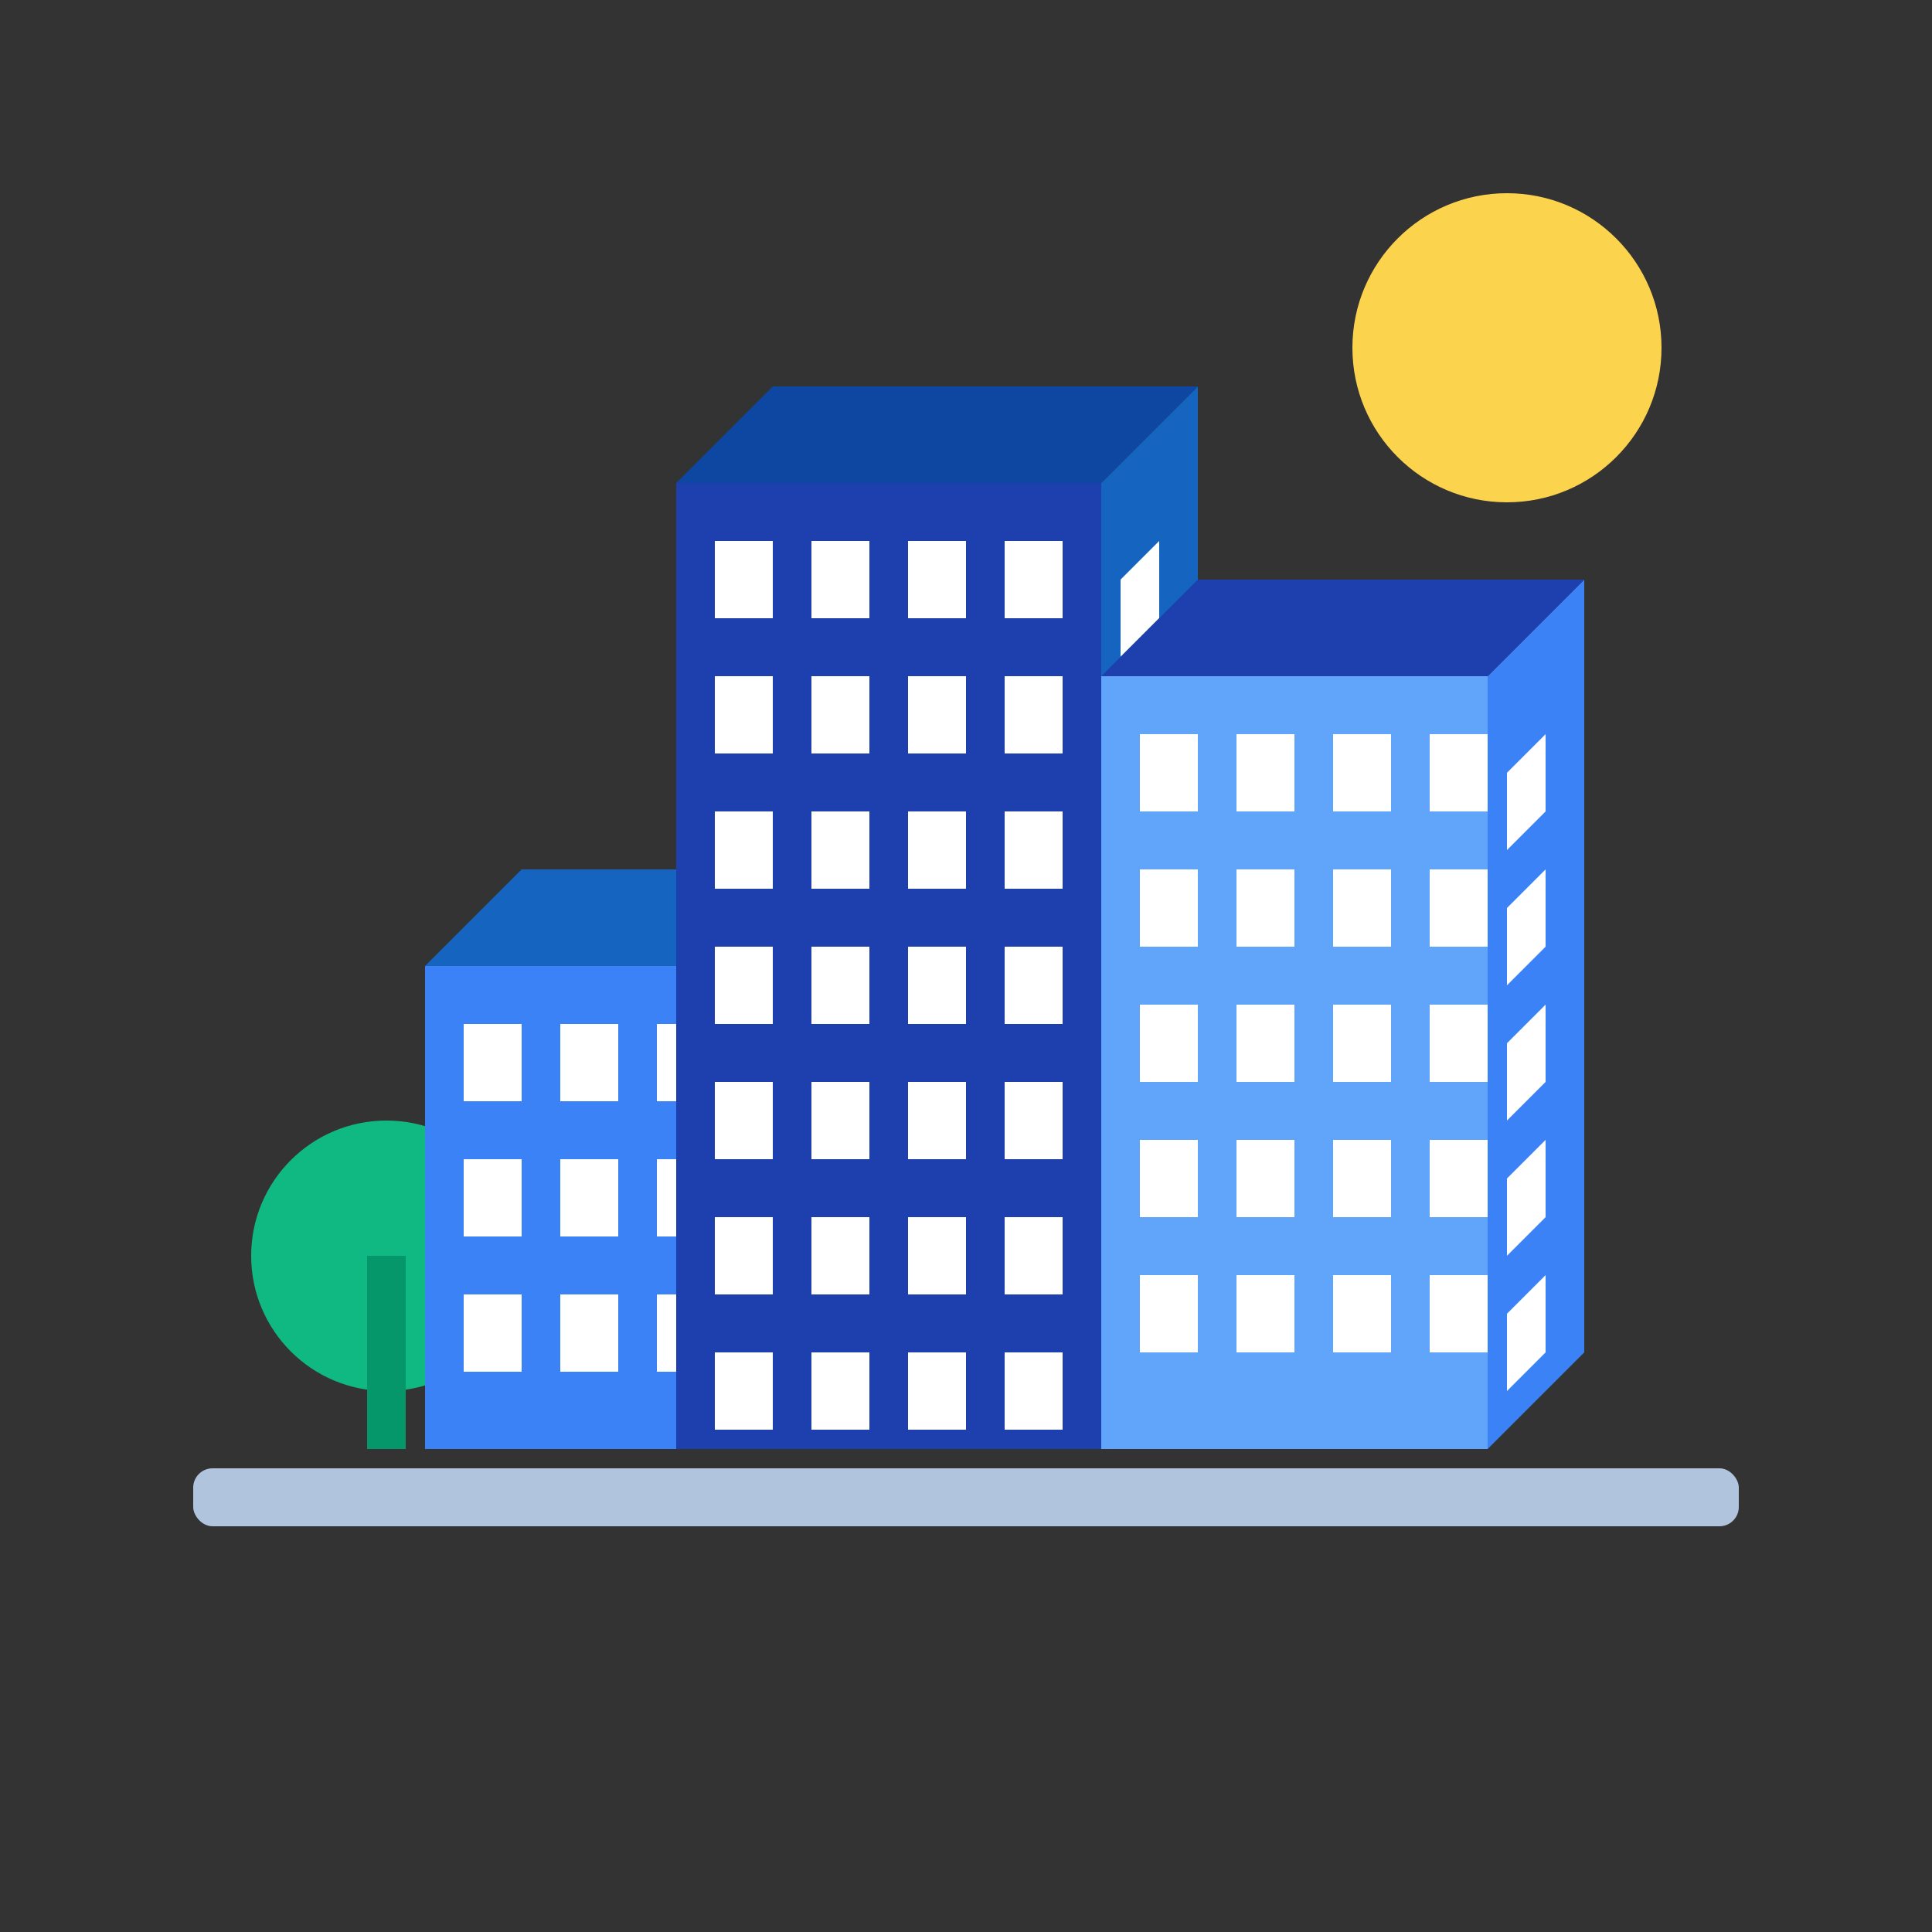 <svg viewBox="0 0 100 100" fill="none" xmlns="http://www.w3.org/2000/svg">
  <rect x="0" y="0" width="100" height="100" fill="#333333" stroke="none"/>
  <!-- Soleil avec animation lente -->
  <circle cx="78" cy="18" r="8" fill="#FCD34D">
    <animate attributeName="opacity" values="1;0.6;1" dur="6s" repeatCount="indefinite"/>
  </circle>
  
  <!-- Arbre -->
  <circle cx="20" cy="65" r="7" fill="#10B981" />
  <rect x="19" y="65" width="2" height="10" fill="#059669" />
  
  <!-- Base/sol -->
  <rect x="10" y="76" width="80" height="3" rx="1" fill="#B0C4DE" />
  
  <!-- Bâtiment arrière gauche (le plus petit) -->
  <!-- Face avant -->
  <rect x="22" y="50" width="18" height="25" fill="#3B82F6" />
  <!-- Face droite (perspective) -->
  <polygon points="40,50 45,45 45,70 40,75" fill="#1E40AF" />
  <!-- Toit -->
  <polygon points="22,50 40,50 45,45 27,45" fill="#1565C0" />
  
  <!-- Fenêtres bâtiment arrière - Face avant -->
  <rect x="24" y="53" width="3" height="4" fill="white" />
  <rect x="29" y="53" width="3" height="4" fill="white" />
  <rect x="34" y="53" width="3" height="4" fill="white" />
  <rect x="24" y="60" width="3" height="4" fill="white" />
  <rect x="29" y="60" width="3" height="4" fill="white" />
  <rect x="34" y="60" width="3" height="4" fill="white" />
  <rect x="24" y="67" width="3" height="4" fill="white" />
  <rect x="29" y="67" width="3" height="4" fill="white" />
  <rect x="34" y="67" width="3" height="4" fill="white" />
  
  <!-- Fenêtres sur la face droite du bâtiment arrière -->
  <polygon points="41,55 43,53 43,57 41,59" fill="white" />
  <polygon points="41,62 43,60 43,64 41,66" fill="white" />
  
  <!-- Bâtiment central (le plus haut) -->
  <!-- Face avant -->
  <rect x="35" y="25" width="22" height="50" fill="#1E40AF" />
  <!-- Face droite (perspective) -->
  <polygon points="57,25 62,20 62,70 57,75" fill="#1565C0" />
  <!-- Toit -->
  <polygon points="35,25 57,25 62,20 40,20" fill="#0D47A1" />
  
  <!-- Fenêtres bâtiment central - Face avant -->
  <rect x="37" y="28" width="3" height="4" fill="white" />
  <rect x="42" y="28" width="3" height="4" fill="white" />
  <rect x="47" y="28" width="3" height="4" fill="white" />
  <rect x="52" y="28" width="3" height="4" fill="white" />
  
  <rect x="37" y="35" width="3" height="4" fill="white" />
  <rect x="42" y="35" width="3" height="4" fill="white" />
  <rect x="47" y="35" width="3" height="4" fill="white" />
  <rect x="52" y="35" width="3" height="4" fill="white" />
  
  <rect x="37" y="42" width="3" height="4" fill="white" />
  <rect x="42" y="42" width="3" height="4" fill="white" />
  <rect x="47" y="42" width="3" height="4" fill="white" />
  <rect x="52" y="42" width="3" height="4" fill="white" />
  
  <rect x="37" y="49" width="3" height="4" fill="white" />
  <rect x="42" y="49" width="3" height="4" fill="white" />
  <rect x="47" y="49" width="3" height="4" fill="white" />
  <rect x="52" y="49" width="3" height="4" fill="white" />
  
  <rect x="37" y="56" width="3" height="4" fill="white" />
  <rect x="42" y="56" width="3" height="4" fill="white" />
  <rect x="47" y="56" width="3" height="4" fill="white" />
  <rect x="52" y="56" width="3" height="4" fill="white" />
  
  <rect x="37" y="63" width="3" height="4" fill="white" />
  <rect x="42" y="63" width="3" height="4" fill="white" />
  <rect x="47" y="63" width="3" height="4" fill="white" />
  <rect x="52" y="63" width="3" height="4" fill="white" />
  
  <rect x="37" y="70" width="3" height="4" fill="white" />
  <rect x="42" y="70" width="3" height="4" fill="white" />
  <rect x="47" y="70" width="3" height="4" fill="white" />
  <rect x="52" y="70" width="3" height="4" fill="white" />
  
  <!-- Fenêtres sur la face droite du bâtiment central -->
  <polygon points="58,30 60,28 60,32 58,34" fill="white" />
  <polygon points="58,37 60,35 60,39 58,41" fill="white" />
  <polygon points="58,44 60,42 60,46 58,48" fill="white" />
  <polygon points="58,51 60,49 60,53 58,55" fill="white" />
  <polygon points="58,58 60,56 60,60 58,62" fill="white" />
  <polygon points="58,65 60,63 60,67 58,69" fill="white" />
  
  <!-- Bâtiment droit (hauteur moyenne) -->
  <!-- Face avant -->
  <rect x="57" y="35" width="20" height="40" fill="#60A5FA" />
  <!-- Face droite (perspective) -->
  <polygon points="77,35 82,30 82,70 77,75" fill="#3B82F6" />
  <!-- Toit -->
  <polygon points="57,35 77,35 82,30 62,30" fill="#1E40AF" />
  
  <!-- Fenêtres bâtiment droit - Face avant -->
  <rect x="59" y="38" width="3" height="4" fill="white" />
  <rect x="64" y="38" width="3" height="4" fill="white" />
  <rect x="69" y="38" width="3" height="4" fill="white" />
  <rect x="74" y="38" width="3" height="4" fill="white" />
  
  <rect x="59" y="45" width="3" height="4" fill="white" />
  <rect x="64" y="45" width="3" height="4" fill="white" />
  <rect x="69" y="45" width="3" height="4" fill="white" />
  <rect x="74" y="45" width="3" height="4" fill="white" />
  
  <rect x="59" y="52" width="3" height="4" fill="white" />
  <rect x="64" y="52" width="3" height="4" fill="white" />
  <rect x="69" y="52" width="3" height="4" fill="white" />
  <rect x="74" y="52" width="3" height="4" fill="white" />
  
  <rect x="59" y="59" width="3" height="4" fill="white" />
  <rect x="64" y="59" width="3" height="4" fill="white" />
  <rect x="69" y="59" width="3" height="4" fill="white" />
  <rect x="74" y="59" width="3" height="4" fill="white" />
  
  <rect x="59" y="66" width="3" height="4" fill="white" />
  <rect x="64" y="66" width="3" height="4" fill="white" />
  <rect x="69" y="66" width="3" height="4" fill="white" />
  <rect x="74" y="66" width="3" height="4" fill="white" />
  
  <!-- Fenêtres sur la face droite du bâtiment droit -->
  <polygon points="78,40 80,38 80,42 78,44" fill="white" />
  <polygon points="78,47 80,45 80,49 78,51" fill="white" />
  <polygon points="78,54 80,52 80,56 78,58" fill="white" />
  <polygon points="78,61 80,59 80,63 78,65" fill="white" />
  <polygon points="78,68 80,66 80,70 78,72" fill="white" />
</svg>